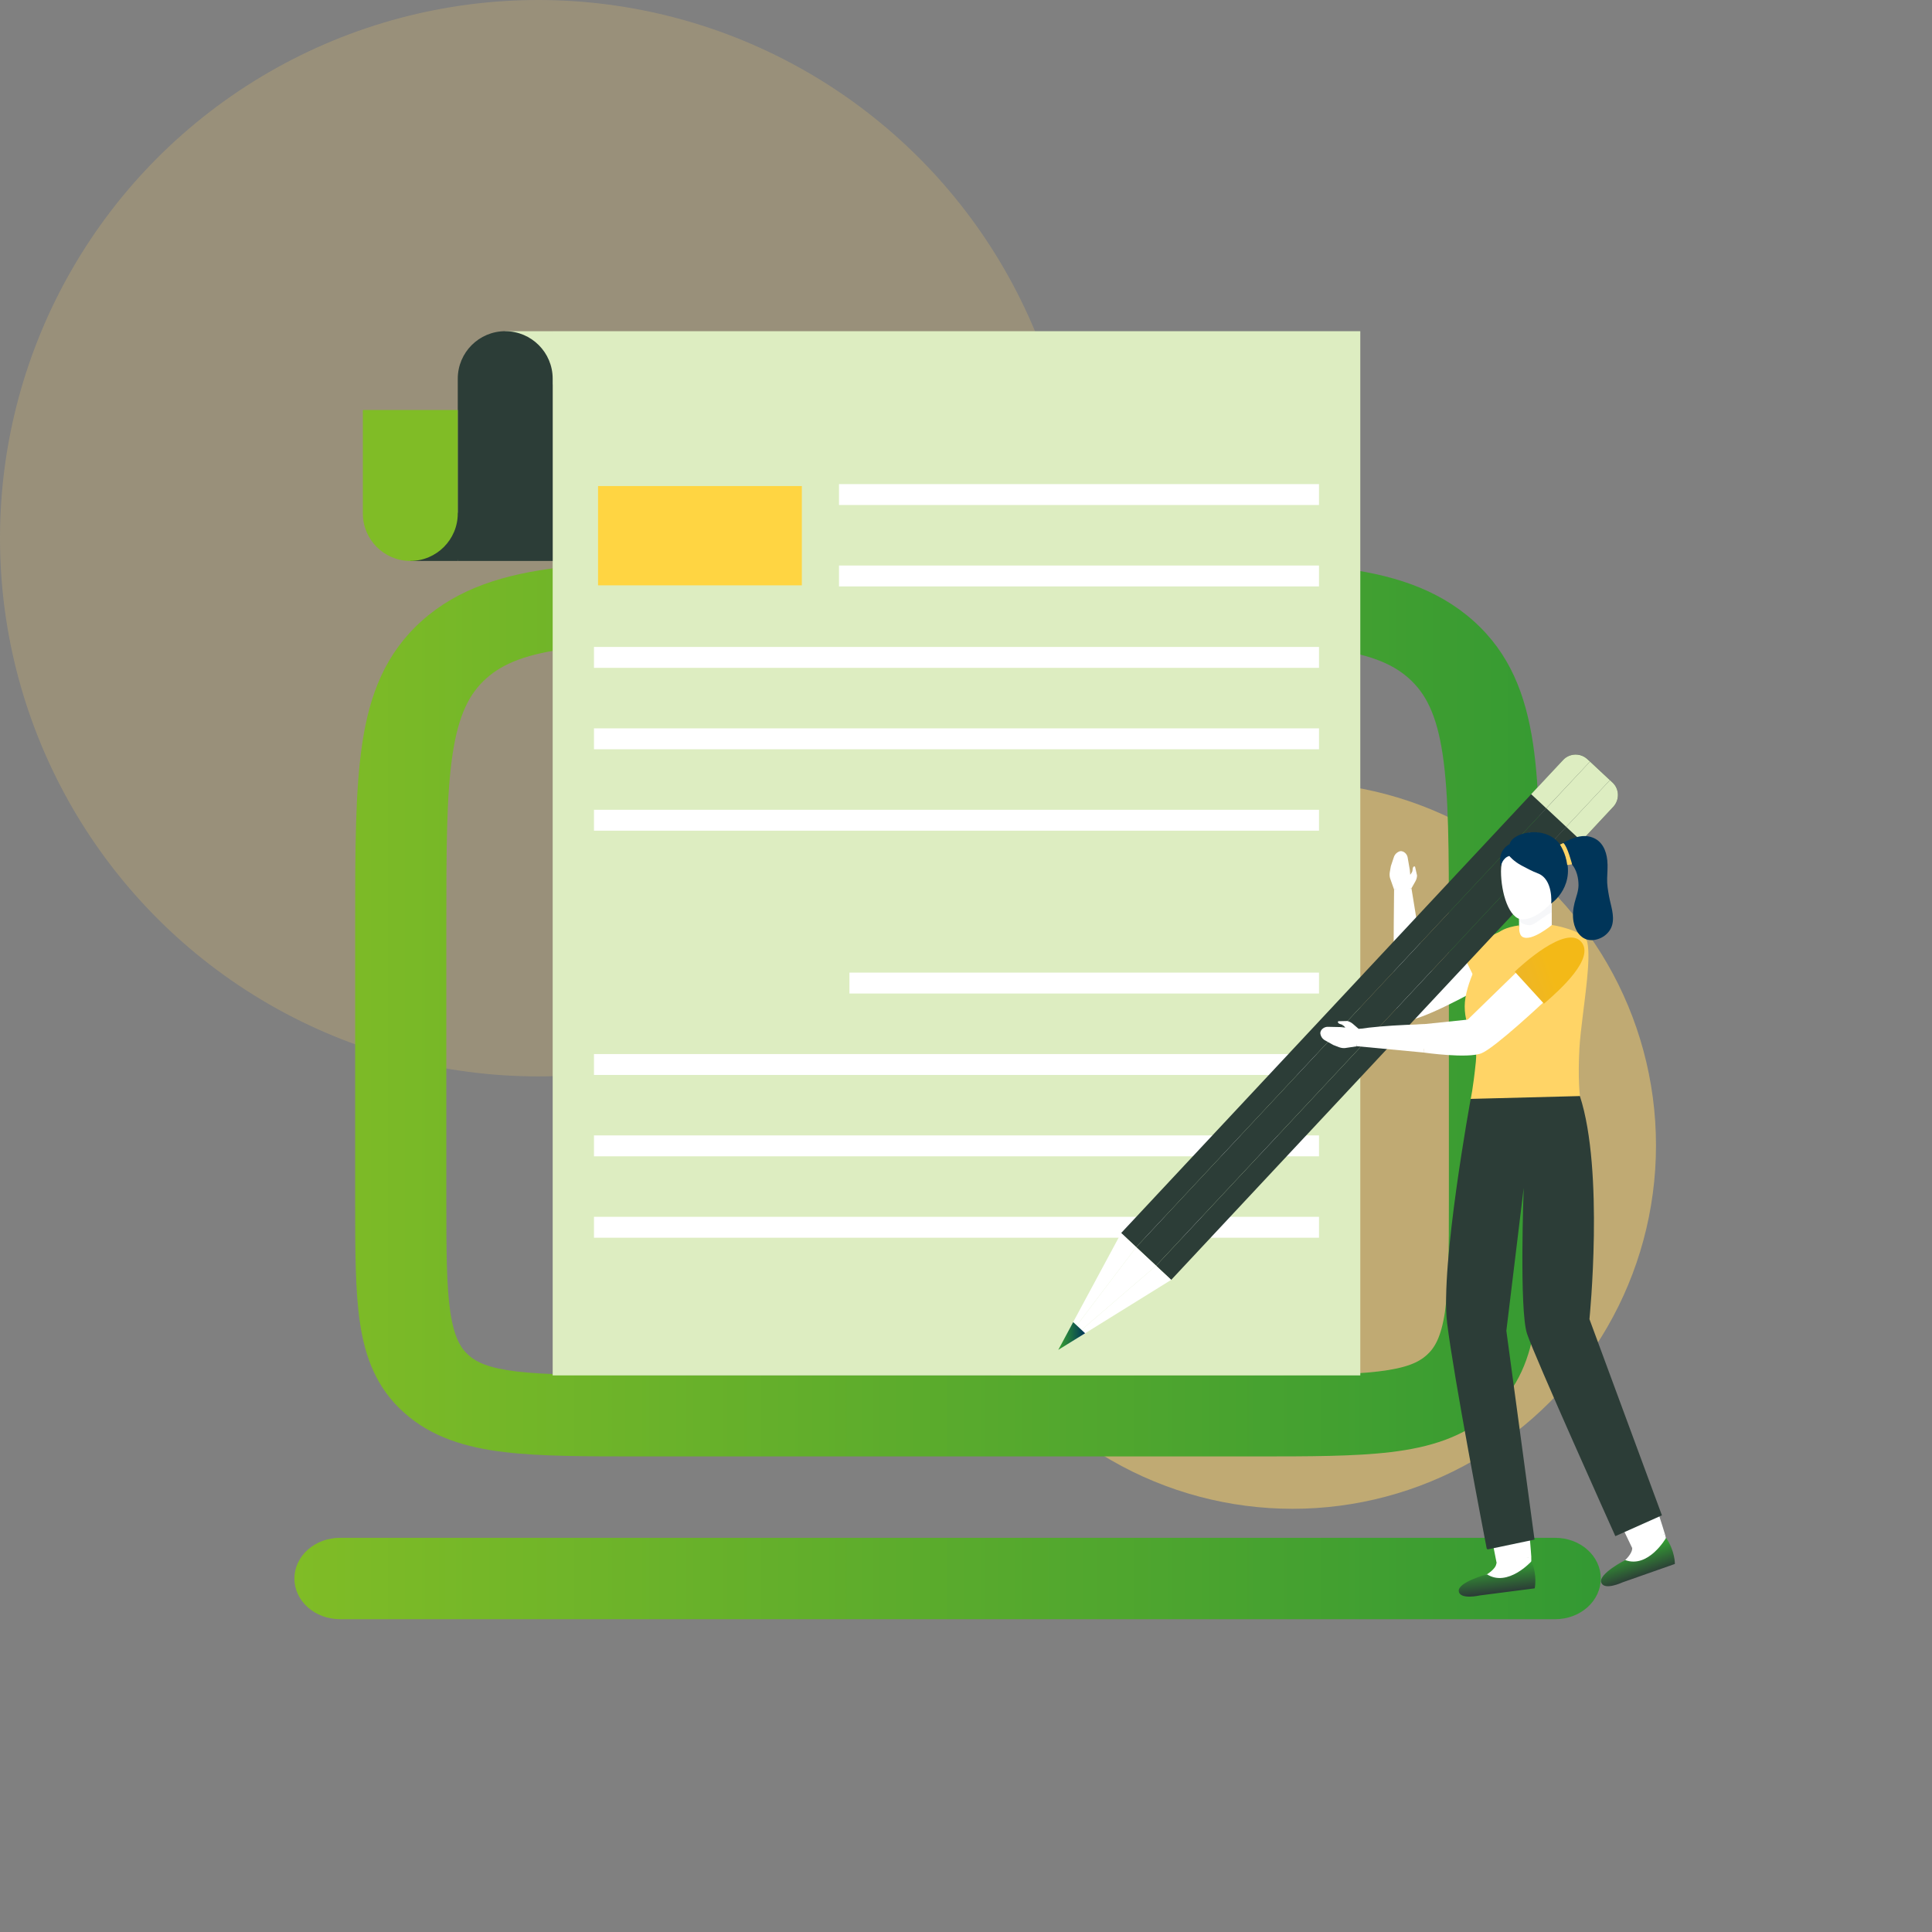 <svg width="210" height="210" viewBox="0 0 210 210" fill="none" xmlns="http://www.w3.org/2000/svg">
<rect x="0" y="0" width="210" height="210" fill="#808080" stroke="none"/>
<circle opacity="0.2" cx="58.5" cy="58.5" r="58.5" fill="#FFD466"/>
<circle opacity="0.5" cx="140.5" cy="124.5" r="39.5" fill="#FFD466"/>
<path fill-rule="evenodd" clip-rule="evenodd" d="M82.823 61H123.177C132.206 61 139.491 61 145.217 61.69C151.161 62.398 156.167 63.931 160.143 67.475C164.119 71.026 165.823 75.496 166.629 80.804C167.395 85.917 167.395 92.421 167.395 100.483V130.602C167.395 135.903 167.395 140.321 166.867 143.824C166.312 147.527 165.084 150.871 162.072 153.554C159.067 156.244 155.322 157.341 151.174 157.836C147.251 158.308 142.304 158.308 136.367 158.308H69.633C63.702 158.308 58.749 158.308 54.826 157.836C50.678 157.341 46.933 156.244 43.928 153.554C40.916 150.871 39.688 147.527 39.133 143.824C38.605 140.321 38.605 135.897 38.605 130.602V100.483C38.605 92.421 38.605 85.917 39.377 80.804C40.17 75.496 41.887 71.026 45.857 67.475C49.833 63.925 54.839 62.404 60.783 61.69C66.509 61 73.794 61 82.823 61ZM62.104 70.454C57.256 71.037 54.694 72.105 52.864 73.733C51.035 75.366 49.846 77.654 49.192 81.989C48.525 86.43 48.512 92.339 48.512 100.808V130.295C48.512 135.98 48.525 139.802 48.954 142.65C49.364 145.369 50.07 146.536 50.935 147.303C51.794 148.07 53.095 148.701 56.14 149.072C59.33 149.45 63.61 149.462 69.977 149.462H136.023C142.39 149.462 146.67 149.45 149.86 149.066C152.905 148.701 154.212 148.07 155.071 147.297C155.93 146.531 156.636 145.369 157.052 142.65C157.475 139.802 157.488 135.98 157.488 130.295V100.808C157.488 92.345 157.475 86.436 156.808 81.983C156.154 77.654 154.959 75.366 153.136 73.733C151.306 72.099 148.744 71.037 143.889 70.454C138.903 69.858 132.292 69.846 122.814 69.846H83.186C73.708 69.846 67.091 69.858 62.104 70.454ZM78.233 136.192C78.233 135.019 78.754 133.894 79.683 133.065C80.612 132.235 81.872 131.769 83.186 131.769H122.814C124.128 131.769 125.388 132.235 126.317 133.065C127.246 133.894 127.767 135.019 127.767 136.192C127.767 137.365 127.246 138.49 126.317 139.32C125.388 140.149 124.128 140.615 122.814 140.615H83.186C81.872 140.615 80.612 140.149 79.683 139.32C78.754 138.49 78.233 137.365 78.233 136.192ZM32 171.577C32 170.404 32.522 169.279 33.451 168.449C34.38 167.62 35.64 167.154 36.953 167.154H169.047C170.36 167.154 171.62 167.62 172.549 168.449C173.478 169.279 174 170.404 174 171.577C174 172.75 173.478 173.875 172.549 174.705C171.62 175.534 170.36 176 169.047 176H36.953C35.64 176 34.38 175.534 33.451 174.705C32.522 173.875 32 172.75 32 171.577Z" fill="url(#paint0_linear_253_21746)"/>
<path d="M60.072 36H54.914V41.322L63.872 42.135L60.072 36Z" fill="#DDEDC1"/>
<path d="M147.858 36H60.074V149.5H104.5H147.858V36Z" fill="#DDEDC1"/>
<path d="M49.759 60.971H44.602V59.352L51.282 54.671L49.759 60.971Z" fill="#2C3D37"/>
<path d="M143.369 52.62H91.195V54.892H143.369V52.62Z" fill="white"/>
<path d="M143.369 61.47H91.195V63.742H143.369V61.47Z" fill="white"/>
<path d="M143.371 70.32H64.562V72.592H143.371V70.32Z" fill="white"/>
<path d="M143.371 79.17H64.562V81.442H143.371V79.17Z" fill="white"/>
<path d="M143.371 88.02H64.562V90.292H143.371V88.02Z" fill="white"/>
<path d="M143.371 105.72H92.328V107.992H143.371V105.72Z" fill="white"/>
<path d="M143.371 114.57H64.562V116.842H143.371V114.57Z" fill="white"/>
<path d="M143.371 123.414H64.562V125.686H143.371V123.414Z" fill="white"/>
<path d="M143.371 132.264H64.562V134.536H143.371V132.264Z" fill="white"/>
<path d="M60.073 60.971H49.758V41.158C49.758 38.312 52.07 36 54.916 36C57.761 36 60.073 38.312 60.073 41.158V60.965V60.971Z" fill="#2C3D37"/>
<path d="M44.599 60.971C41.753 60.971 39.441 58.659 39.441 55.813V44.566H49.757V55.813C49.757 58.659 47.445 60.971 44.599 60.971Z" fill="#80BC26"/>
<path d="M166.515 102.267C166.612 102.914 166.265 103.545 165.726 103.914C163.312 105.556 154.041 111.986 152.735 110.276C151.195 108.265 159.96 103.096 162.301 102.125C164.249 101.313 166.288 100.705 166.515 102.267Z" fill="white"/>
<path d="M159.035 103.608L154.94 105.897L153.417 96.541L151.531 96.683C151.531 96.683 151.452 103.522 151.492 105.851C151.531 108.18 151.514 110.117 152.542 110.833C153.571 111.549 161.114 107.283 161.114 107.283L159.035 103.608Z" fill="white"/>
<path d="M152.806 110.288C152.249 109.998 151.925 109.39 151.891 108.76C151.715 105.817 151.17 95.331 152.306 94.758C153.63 94.087 155.123 109.254 154.504 109.742C154.044 110.112 153.567 110.685 152.806 110.288Z" fill="white"/>
<path d="M163.158 106.277C162.693 106.567 161.897 107.078 160.937 107.658L158.887 103.488C159.034 103.397 159.46 103.193 159.585 103.119C161.045 102.273 165.567 99.364 166.635 101.449C167.703 103.528 164.936 105.17 163.158 106.283V106.277Z" fill="#FFD466"/>
<path d="M153.208 96.587L153.424 96.547L153.85 95.792C153.958 95.599 154.02 95.383 154.026 95.161L153.81 94.201C153.81 94.201 153.554 94.036 153.537 94.593C153.537 94.741 153.401 94.934 153.287 95.082L153.236 94.531L153.003 93.19C152.947 92.849 152.6 92.469 152.191 92.52C152.191 92.52 151.623 92.639 151.47 93.275L151.18 94.144C151.112 94.621 150.97 94.974 151.089 95.439L151.526 96.678L153.196 96.576L153.208 96.587Z" fill="white"/>
<path d="M121.863 134.026L169.913 82.608C170.617 81.852 171.799 81.812 172.554 82.517L172.827 82.772L123.505 135.554L121.863 134.02V134.026Z" fill="#2C3D37"/>
<path d="M125.664 137.582L174.986 84.8L175.265 85.056C176.02 85.76 176.06 86.942 175.355 87.697L127.306 139.115L125.664 137.582Z" fill="#2C3D37"/>
<path d="M172.828 82.773L123.504 135.556L125.666 137.576L174.991 84.793L172.828 82.773Z" fill="#2C3D37"/>
<path d="M172.826 82.778L168.071 87.856L166.43 86.322L169.906 82.607C170.605 81.857 171.792 81.818 172.547 82.522L172.826 82.778Z" fill="#DDEDC1"/>
<path d="M175.354 87.697L171.884 91.412L170.242 89.878L174.991 84.8L175.269 85.055C176.025 85.76 176.059 86.941 175.354 87.697Z" fill="#DDEDC1"/>
<path d="M174.991 84.8L170.242 89.878L168.078 87.856L172.827 82.778L174.991 84.8Z" fill="#DDEDC1"/>
<path d="M121.863 134.026L123.498 135.56L117.04 144.074L115.023 146.733L116.648 143.705L121.863 134.026Z" fill="white"/>
<path d="M115.023 146.733L117.557 144.552L125.663 137.582L127.304 139.115L117.949 144.921L115.023 146.733Z" fill="white"/>
<path d="M123.498 135.56L115.023 146.733L125.663 137.582L123.498 135.56Z" fill="white"/>
<path d="M116.648 143.705L117.949 144.92L115.023 146.732L116.648 143.705Z" fill="url(#paint1_linear_253_21746)"/>
<path d="M168.669 98.171H165.113V104.005H168.669V98.171Z" fill="white"/>
<g style="mix-blend-mode:multiply" opacity="0.5">
<path d="M168.669 98.171V99.182C167.976 99.421 166.823 100.579 166.261 100.568C165.721 100.562 165.318 100.301 165.113 100.091V98.705L167.704 98.171H168.675H168.669Z" fill="#EDEFF3"/>
</g>
<path d="M170.19 94.706C170.19 97.029 167.424 99.955 165.481 99.932C164.016 99.915 163.152 97.029 163.152 94.706C163.152 92.383 164.726 90.497 166.674 90.497C168.622 90.497 170.196 92.383 170.196 94.706H170.19Z" fill="white"/>
<path d="M171.633 134.412C171.735 141.041 170.69 146.438 169.298 146.46C167.907 146.483 166.691 141.126 166.589 134.492C166.487 127.863 167.532 122.467 168.924 122.444C170.315 122.421 171.531 127.778 171.633 134.412Z" fill="#E8B1C3"/>
<path d="M163.824 134.452C163.182 141.053 161.541 146.296 160.155 146.159C158.769 146.023 158.161 140.564 158.803 133.964C159.445 127.363 161.086 122.12 162.472 122.257C163.858 122.393 164.466 127.852 163.824 134.452Z" fill="#E8B1C3"/>
<path d="M168.359 144.518C170.699 140.842 178.748 161.74 179.753 166.29C180.759 170.84 178.038 166.813 174.34 160.451C170.642 154.089 167.438 145.966 168.359 144.518Z" fill="#E8B1C3"/>
<path d="M159.624 144.199C163.021 141.467 165.395 163.728 164.889 168.363C164.384 172.999 163.094 168.307 161.635 161.098C160.169 153.89 158.289 145.279 159.624 144.199Z" fill="#E8B1C3"/>
<path d="M166.129 133.56C166.129 133.56 165.885 142.785 167.101 146.068C168.316 149.352 177.405 168.25 177.405 168.25L180.966 166.739C180.966 166.739 175.644 149.017 171.69 144.575C171.69 144.575 174.701 122.711 169.106 121.91C165.272 121.365 166.124 133.56 166.124 133.56H166.129Z" fill="white"/>
<path d="M158.687 131.35C158.687 131.35 157.756 140.922 158.119 144.898C158.483 148.874 162.681 169.908 162.681 169.908L166.447 169.249C166.447 169.249 165.379 153.617 163.107 145.466C163.107 145.466 167.674 122.75 162.505 121.66C159.057 120.927 158.693 131.356 158.693 131.356L158.687 131.35Z" fill="white"/>
<path d="M166.441 169.25L166.458 170.59L162.885 172.26L160.176 171.8L161.624 171.119C161.624 171.119 162.567 170.562 162.641 169.983C162.715 169.409 166.441 169.25 166.441 169.25Z" fill="white"/>
<path d="M166.474 169.692C166.474 169.692 163.906 172.561 161.623 171.118C161.623 171.118 158.453 171.976 158.561 172.947C158.675 173.919 160.839 173.419 160.839 173.419L166.815 172.646C166.815 172.646 167.127 171.266 166.468 169.687L166.474 169.692Z" fill="url(#paint2_linear_253_21746)"/>
<path d="M180.972 166.739L181.268 168.045L178.126 170.426L175.383 170.539L176.655 169.573C176.655 169.573 177.462 168.829 177.411 168.25C177.36 167.671 180.972 166.739 180.972 166.739Z" fill="white"/>
<path d="M181.093 167.165C181.093 167.165 179.179 170.505 176.651 169.573C176.651 169.573 173.726 171.073 174.044 172.004C174.356 172.936 176.367 171.993 176.367 171.993L182.053 169.994C182.053 169.994 182.076 168.579 181.099 167.17L181.093 167.165Z" fill="url(#paint3_linear_253_21746)"/>
<path d="M160.417 115.428C160.116 118.365 159.86 119.444 159.86 119.444C159.86 119.444 163.24 119.967 166.79 119.865C168.523 119.819 170.295 119.62 171.732 119.138C171.732 119.138 171.494 117.303 171.675 113.98C171.732 112.98 171.868 111.753 172.033 110.464C172.198 109.118 172.385 107.697 172.51 106.391C172.669 104.783 172.726 103.346 172.539 102.438C172.272 101.097 168.687 100.54 168.687 100.54C168.687 100.54 166.466 102.398 165.489 101.835C165.035 101.58 165.12 100.58 165.12 100.58C163.609 100.807 162.979 101.205 162.553 101.682C161.093 103.29 159.207 107.039 159.207 109.373C159.207 112.139 160.718 112.492 160.417 115.428Z" fill="#FFD466"/>
<path d="M164.066 93.048C164.066 93.048 164.515 93.616 165.401 94.087C165.844 94.32 166.56 94.712 167.134 94.922C168.855 95.553 168.611 98.206 168.611 98.206C168.611 98.206 171.547 96.223 169.963 92.485C168.685 89.475 164.424 90.327 164.089 91.753C164.089 91.753 162.726 92.355 163.123 94.161C163.123 94.161 163.317 93.23 164.061 93.042L164.066 93.048Z" fill="#003559"/>
<path d="M171.546 103.301C171.751 103.92 171.518 104.608 171.046 105.056C168.945 107.084 160.685 115.366 159.106 113.906C157.249 112.185 165.224 105.232 167.365 103.875C169.149 102.744 171.058 101.796 171.546 103.301Z" fill="#E8B1C3"/>
<path d="M167.831 108.885C167.831 108.885 162.543 113.855 161.055 114.474C159.567 115.099 154.738 114.406 154.738 114.406L154.88 111.31L159.538 110.827L164.821 105.687L167.826 108.873L167.831 108.885Z" fill="white"/>
<path d="M169.918 91.6C170.049 91.526 170.174 91.463 170.299 91.406C171.196 90.998 172.094 90.668 173.076 91.026C174.15 91.412 174.599 92.457 174.706 93.52C174.775 94.173 174.706 94.832 174.689 95.491C174.667 96.133 174.78 96.786 174.894 97.411C175.076 98.416 175.507 99.495 175.24 100.518C174.985 101.5 173.996 102.176 173.002 102.188C171.878 102.205 171.219 101.199 171.037 100.188C170.918 99.535 170.98 98.797 171.145 98.143C171.31 97.49 171.571 96.899 171.577 96.218C171.577 95.411 171.378 94.565 170.85 93.934" fill="#003559"/>
<path d="M169.562 91.804C169.562 91.804 170.21 92.758 170.352 94.019L170.88 93.951C170.88 93.951 170.375 91.98 169.932 91.633L169.562 91.804Z" fill="#FFD466"/>
<path d="M161.165 113.372C160.829 113.905 160.199 114.178 159.568 114.167C156.62 114.116 146.123 113.854 145.64 112.679C145.078 111.31 160.307 110.986 160.75 111.633C161.079 112.122 161.619 112.639 161.165 113.372Z" fill="white"/>
<path d="M154.742 114.406L147.477 113.718L147.55 111.872L154.884 111.315L154.742 114.406Z" fill="white"/>
<path d="M167.825 109.1L164.645 105.618C165.247 105.039 170.223 100.438 171.876 102.38C173.375 104.147 169.643 107.527 167.825 109.095V109.1Z" fill="url(#paint4_linear_253_21746)"/>
<path d="M159.86 119.444C159.86 119.444 156.531 137.547 157.298 143.824C158.031 149.777 161.263 166.585 161.593 168.295C161.61 168.374 161.684 168.42 161.763 168.403L166.796 167.346L163.734 144.648L165.62 129.118C165.62 129.118 165.12 142.37 165.984 144.977C166.836 147.533 175.265 166.267 175.572 166.954C175.572 166.965 175.589 166.971 175.6 166.965L180.644 164.71L172.766 143.386C172.766 143.386 174.39 127.271 171.726 119.137" fill="#2C3D37"/>
<path d="M147.692 112.06V111.844L147.034 111.276C146.863 111.134 146.664 111.032 146.448 110.98L145.466 111.003C145.466 111.003 145.256 111.219 145.801 111.35C145.943 111.384 146.108 111.549 146.233 111.691L145.682 111.639L144.324 111.611C143.978 111.6 143.54 111.867 143.512 112.281C143.512 112.281 143.517 112.861 144.114 113.133L144.915 113.582C145.369 113.741 145.693 113.951 146.17 113.923L147.471 113.73L147.692 112.071V112.06Z" fill="white"/>
<rect x="65.004" y="52.831" width="22.153" height="10.793" fill="#FFD542"/>
<defs>
<linearGradient id="paint0_linear_253_21746" x1="32" y1="165.96" x2="174" y2="165.96" gradientUnits="userSpaceOnUse">
<stop stop-color="#80BC26"/>
<stop offset="1" stop-color="#339933"/>
</linearGradient>
<linearGradient id="paint1_linear_253_21746" x1="115.023" y1="145.221" x2="117.949" y2="145.221" gradientUnits="userSpaceOnUse">
<stop offset="0.09" stop-color="#339933"/>
<stop offset="1" stop-color="#003559"/>
</linearGradient>
<linearGradient id="paint2_linear_253_21746" x1="162.416" y1="170.066" x2="162.769" y2="173.136" gradientUnits="userSpaceOnUse">
<stop offset="0.09" stop-color="#339933"/>
<stop offset="1" stop-color="#2C3D37"/>
</linearGradient>
<linearGradient id="paint3_linear_253_21746" x1="177.259" y1="168.541" x2="178.245" y2="171.469" gradientUnits="userSpaceOnUse">
<stop offset="0.09" stop-color="#339933"/>
<stop offset="1" stop-color="#2C3D37"/>
</linearGradient>
<linearGradient id="paint4_linear_253_21746" x1="164.631" y1="107.032" x2="168.657" y2="105.605" gradientUnits="userSpaceOnUse">
<stop offset="0.04" stop-color="#EDB529"/>
<stop offset="1" stop-color="#F3B917"/>
</linearGradient>
</defs>
</svg>
